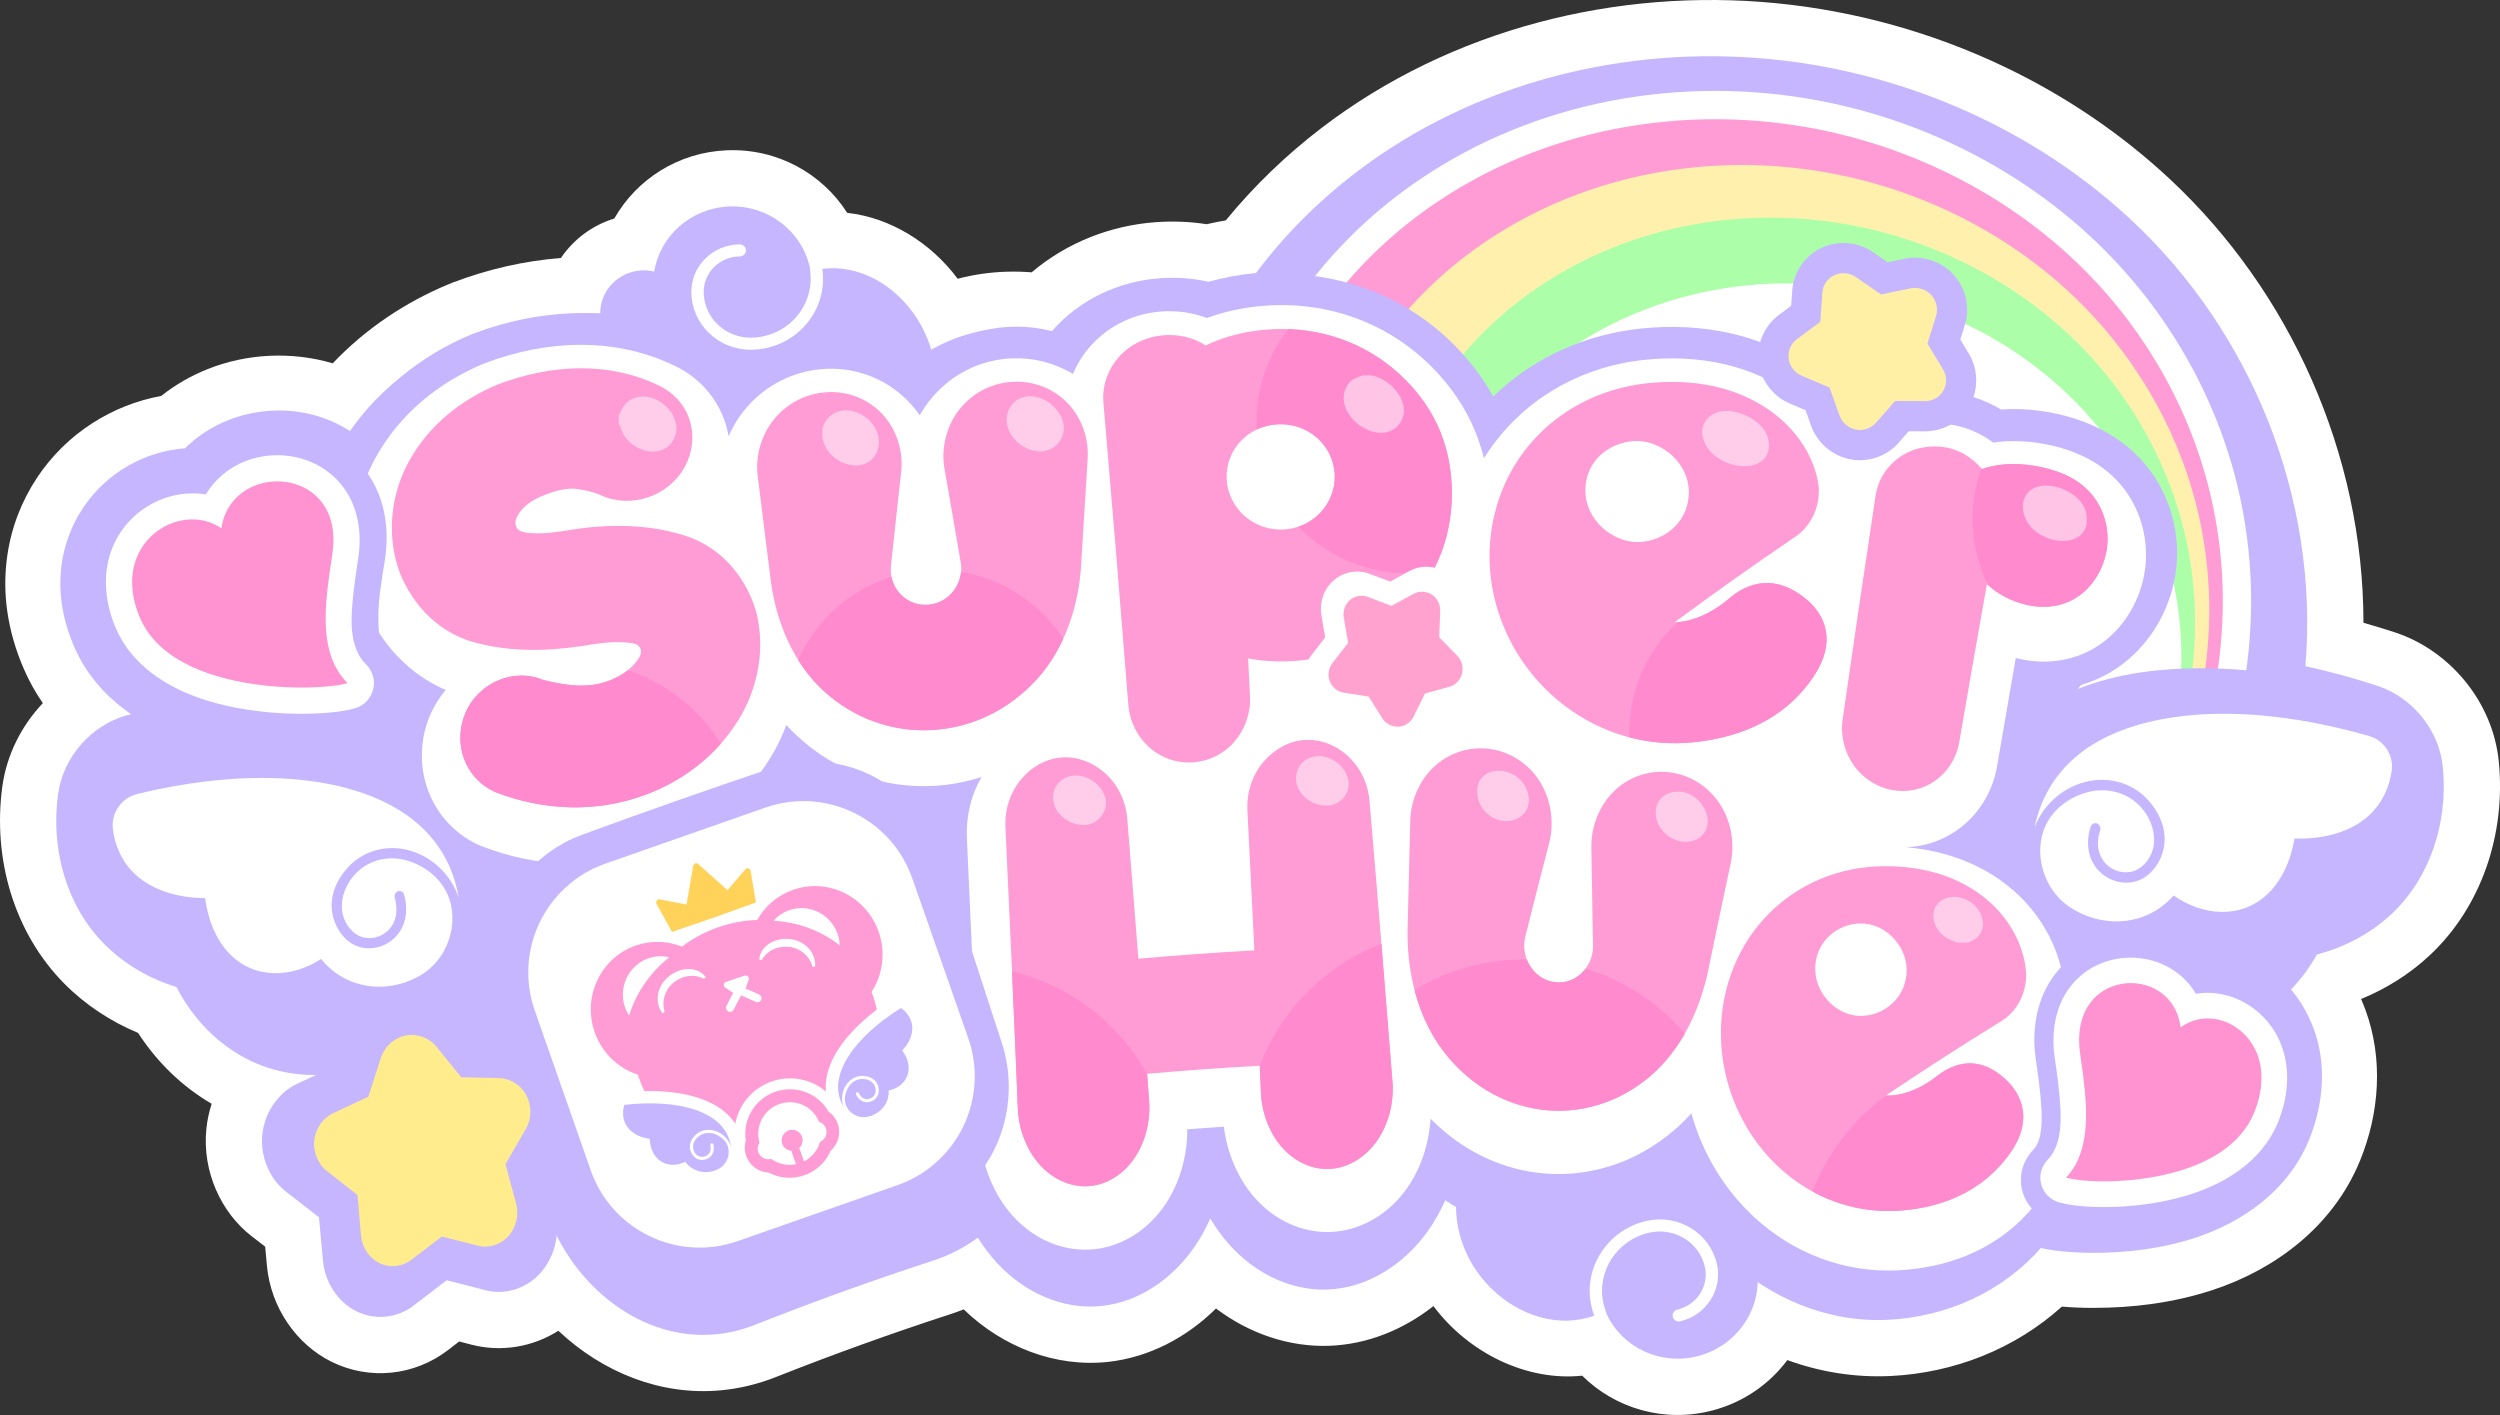 <?xml version="1.0" encoding="UTF-8"?>
<svg id="Layer_1" data-name="Layer 1" xmlns="http://www.w3.org/2000/svg" xmlns:xlink="http://www.w3.org/1999/xlink" viewBox="0 0 1544.02 873.9">
  <rect x="0" y="0" width="1544.02" height="873.9" fill="#333333" stroke="none"/>
  <defs>
    <style>
      .cls-1 {
        fill: #ffcdea;
      }

      .cls-2 {
        fill: #fff;
      }

      .cls-2, .cls-3, .cls-4, .cls-5, .cls-6, .cls-7, .cls-8, .cls-9, .cls-10, .cls-11, .cls-12 {
        fill-rule: evenodd;
      }

      .cls-3 {
        fill: #ffd35a;
      }

      .cls-4 {
        fill: #ffa2d0;
      }

      .cls-5 {
        fill: #ff92d1;
      }

      .cls-6 {
        fill: #fff0a5;
      }

      .cls-7 {
        fill: #ffec8d;
      }

      .cls-8 {
        fill: #acffa8;
      }

      .cls-9 {
        fill: #ff8ace;
      }

      .cls-13 {
        clip-path: url(#clippath-1);
      }

      .cls-14 {
        clip-path: url(#clippath-3);
      }

      .cls-15 {
        clip-path: url(#clippath-4);
      }

      .cls-16 {
        clip-path: url(#clippath-2);
      }

      .cls-17 {
        clip-path: url(#clippath-7);
      }

      .cls-18 {
        clip-path: url(#clippath-6);
      }

      .cls-19 {
        clip-path: url(#clippath-8);
      }

      .cls-20 {
        clip-path: url(#clippath-5);
      }

      .cls-21 {
        fill: #ffc4e6;
      }

      .cls-22 {
        clip-rule: evenodd;
        fill: none;
      }

      .cls-10 {
        fill: #ff9bd5;
      }

      .cls-23, .cls-11 {
        fill: #c5b6ff;
      }

      .cls-24 {
        clip-path: url(#clippath);
      }

      .cls-12 {
        fill: #fff1ad;
      }
    </style>
    <clipPath id="clippath">
      <path class="cls-22" d="M788.26,244.81c8.22-19.54,18.58-37.76,30.62-54.22,10.91-14.91,23.13-28.43,36.3-40.44,11.81-10.76,24.36-20.33,37.44-28.72,34.68-22.27,72.85-36.36,111.78-43.08,65.37-11.28,133.66-2.26,195.2,26.9,31.98,15.15,62.31,35.84,88.67,62.41,37.46,37.76,66.73,88.16,78.6,145.41,3.69,17.81,5.7,36.11,5.94,54.45.29,22.29-2.03,44.61-6.73,66.16-5.61-3.54-542.95-178.36-577.81-188.87h0Z"/>
    </clipPath>
    <clipPath id="clippath-1">
      <path class="cls-22" d="M305.62,489.08c-8.2-3.63-15.35-10.63-18.97-20.3-3.46-9.24-3.06-19.72.86-28.64,4.31-9.8,12.07-16.67,20.73-20.17,8.84-3.57,18.59-3.72,27.43.02,12.9,3.14,26.77,5.49,39.59.74,6.3-2.33,12.58-5.76,17.24-11.47,1.75-2.14,4.18-5.26,3.1-8.55-.95-2.91-4.2-3.35-6.41-3.64-10.03-1.3-20.12.29-30.04,1.95-.06.01-.12.02-.18.03-22.13,3.3-44.89,3.61-66.73-2.52-19.78-5.56-36.72-21.04-45.47-43.16-.04-.1-.08-.2-.11-.3-8.01-22.45-5.37-47.41,5.64-67.64,12.74-23.55,33.61-39.06,55.41-48.1.12-.05.24-.1.36-.14,31.88-11.98,67.42-14.28,98.9.95,8.34,3.89,15.72,11.15,18.98,21.35,3.06,9.57,1.73,20.05-2.86,28.55-5.18,9.59-13.6,15.95-22.67,19.05-9.58,3.28-19.97,3.02-29.33-1.23-4.51-2.05-9.31-3.01-14.07-3.79-6.59-1.08-13.23.84-19.48,3.17-6.01,2.24-12.27,5.34-16.51,11.13-1.69,2.3-3.48,5.51-2.33,8.67,1.01,2.77,3.87,3.55,6.12,3.87,9.56,1.36,19.2-.33,28.67-1.82,0,0,.01,0,.02,0,23.07-3.59,46.88-3.42,69.51,3.71,20.06,6.32,36.85,23,43.9,46.65.04.12.07.25.11.38,5.92,23.2.93,47.59-10.93,66.77-14.11,22.84-35.23,38.05-57.68,46.34-30.04,11.1-62.53,9.88-92.39-1.68-.14-.05-.27-.11-.4-.17h0Z"/>
    </clipPath>
    <clipPath id="clippath-2">
      <path class="cls-22" d="M575.79,450.87c-23.85,1.36-47.96-6.57-67.35-24.41-17.59-16.19-29.09-41.19-32.45-68.24-2.66-21.42-5.33-42.84-8.02-64.26-1.61-12.83,2.59-25.67,9.8-34.67,8.37-10.45,20.13-16.03,31.76-16.98.08,0,.17-.01.25-.02,12.21-.99,25.11,3.08,34.69,12.95,8.23,8.48,13.42,21.58,12.23,35.14-2.22,19.76-4.37,39.54-6.45,59.33-.39,3.67.19,7.45,1.56,10.71,1.25,2.96,3.11,5.45,5.22,7.45,4.49,4.23,10.16,5.97,15.71,5.66,5.53-.31,11.05-2.68,15.2-7.41,3.04-3.46,5.24-8.13,5.69-13.32.14-1.61.08-3.25-.19-4.83-3.34-19.71-6.75-39.41-10.21-59.09-2.19-13.34,2-26.97,9.58-36.36,8.83-10.91,21.38-16.39,33.59-16.76.08,0,.17,0,.25,0,11.66-.35,23.76,3.91,32.84,13.36,7.81,8.13,12.95,20.44,12.3,33.41-1.38,21.61-2.7,43.23-3.98,64.85-1.26,27.2-10.69,53.42-26.95,71.56-17.93,20.01-41.31,30.57-65.07,31.92h0Z"/>
    </clipPath>
    <clipPath id="clippath-3">
      <path class="cls-22" d="M744.6,213.33c13.44-6.38,27.88-9.47,42.31-10.06,27.57-1.13,55.74,7.72,77.78,28.14,9.14,8.47,17.27,18.75,22.96,30.85,5.99,12.73,8.98,27.24,9.05,41.8.08,14.68-2.8,29.34-8.6,42.28-5.23,11.67-12.63,21.81-21,30.39-9.89,10.14-21.28,18.19-33.54,23.47-12.03,5.18-24.79,7.71-37.55,8.22-8.41.34-16.85-.19-25.17-1.8.4,7.82.79,15.63,1.18,23.45.53,10.57-3.25,20.6-9.54,27.88-6.87,7.94-16.14,12.26-25.62,12.92-9.57.66-19.26-2.4-27.01-9.27-7.1-6.3-12.15-15.67-12.98-26.31-4.9-62.21-10.02-124.4-15.38-186.56-.93-10.78,3.02-20.96,9.52-28.23,7.56-8.44,17.75-12.74,27.98-13.46,8.79-.62,17.81,1.27,25.61,6.29h0ZM792.4,327.04c8.36-.34,16.68-3.68,23.02-10.33,5.61-5.87,9.24-14.23,8.95-23.29-.3-9.19-4.56-17.29-10.6-22.74-6.93-6.26-15.68-9.01-24.28-8.66-8.51.35-17,3.74-23.39,10.59-5.57,5.97-9.03,14.44-8.51,23.51.52,9.14,4.91,17.11,10.97,22.48,6.85,6.06,15.4,8.77,23.84,8.43h0Z"/>
    </clipPath>
    <clipPath id="clippath-4">
      <path class="cls-22" d="M1034.24,384.34c.96-.03,1.91-.1,2.86-.2,11.39-1.19,22.08-6.96,31.29-14.86,6.91-5.93,15.29-9.52,23.86-9.2,8.78.33,17.14,4.62,24.18,10.76,5.64,4.92,10.49,11.91,11.48,20.41,1.56,13.34-6.26,25.45-13.61,34.26-17.93,21.5-43.66,30.38-68.36,32.92-28,2.89-56.51-4.79-80.26-23.07-21.82-16.79-38.93-42.45-44.18-73.25-5.11-29.97,2.49-60.27,19.44-82.86,19.41-25.87,47.7-39.45,76.26-42.52,27.26-2.94,56.48,1.3,79.8,19.73.03.02.05.04.08.06,12.58,10.17,23.42,24.97,26.08,43.34.03.21.05.42.07.63.95,13.47-5.29,25.05-14.98,31.4-24.94,16.91-49.61,34.39-73.99,52.44h0ZM1014.56,272.6c-14.71-1.88-33.33,7.65-35.26,27.14-1.89,19.09,13.94,32.95,28.35,34.8,14.59,1.86,32.78-7.6,35.15-26.67,2.4-19.34-13.7-33.4-28.25-35.27h0Z"/>
    </clipPath>
    <clipPath id="clippath-5">
      <path class="cls-22" d="M1227.14,360.71c-5.79,32.53-11.49,65.09-17.09,97.67-1.75,10.18-7.44,18.57-14.82,23.77-8.03,5.67-17.64,7.51-26.88,5.73-9.04-1.74-17.64-6.96-23.6-15.45-5.47-7.78-8.17-17.91-6.74-27.93,6.61-46.16,13.4-92.28,20.37-138.36,1.59-10.48,7.59-18.91,15.19-24.03,8.71-5.88,19.08-7.55,28.96-5.64,8.1,1.57,15.67,6.32,21.54,13.22,12.05-4.15,24.97-3.77,37.27-1.06,12.13,2.67,25.07,8.21,33.08,20.13,6.21,9.23,8.72,21.16,6.35,32.61-2.33,11.23-8.49,20.71-16.74,26.6-9.54,6.81-21.14,8.09-32,5.67-8.94-1.99-17.68-6.17-24.9-12.94h0Z"/>
    </clipPath>
    <clipPath id="clippath-6">
      <path class="cls-22" d="M778.03,658.19c-23.21,1.29-46.4,2.95-69.57,4.99.41,5.59.83,11.19,1.24,16.78.95,12.85-2.54,25.84-9.18,35.45-6.79,9.84-16.64,15.95-26.91,17.06-10.94,1.17-22.18-3.32-30.67-12.3-8.28-8.77-13.78-21.8-14.32-35.51-2.28-57.94-4.98-115.86-7.65-173.78-1.09-23.81,16.06-41.12,33.46-42.95.13-.01.27-.03.4-.04,18.42-1.93,39.39,12.99,41.43,38.17,2.32,28.67,4.59,57.35,6.81,86.04,23.86-2.1,47.74-3.82,71.63-5.14-1.38-28.75-2.8-57.49-4.27-86.23-1.29-25.24,17.65-43.03,36.02-43.75.14,0,.27-.01.4-.02,17.6-.69,36.91,13.91,38.98,37.76,4.98,57.76,9.56,115.56,14.16,173.37,1.08,13.61-2.86,27.36-10.11,37.27-7.45,10.18-18.16,16.19-29.11,16.59-10.38.38-20.86-4.3-28.72-13.07-7.67-8.55-12.67-20.89-13.26-33.84-.25-5.6-.5-11.21-.76-16.81h0Z"/>
    </clipPath>
    <clipPath id="clippath-7">
      <path class="cls-22" d="M951.89,685.31c-23.35-3.03-45.4-15.89-61.14-37.05-15.16-20.38-22.05-47.92-21.39-74.97.54-22.14,1.08-44.27,1.63-66.41.32-13.09,6.07-25.26,14.56-33.21,9.3-8.7,21.49-12.51,33.18-11.28.08,0,.16.02.24.03,12.03,1.26,23.92,7.96,31.53,19.46,6.97,10.55,9.59,24.74,6.54,37.75-5.08,19.56-10.08,39.15-14.98,58.77-.9,3.6-.92,7.49-.07,11.11.75,3.14,2.15,6.03,3.93,8.49,3.63,5,8.84,7.89,14.27,8.59,5.51.72,11.16-.82,15.7-4.71,3.53-3.03,6.25-7.37,7.43-12.42.37-1.6.55-3.26.53-4.92-.3-20.52-.65-41.05-1.03-61.57-.11-13.74,5.76-26.69,14.7-34.98,9.78-9.08,22.72-12.72,34.92-10.83.08.01.16.02.24.04,11.37,1.77,22.44,8.47,29.6,19.44,6.58,10.08,9.25,23.47,6.74,35.96-4.61,21.58-9.15,43.18-13.62,64.81-5.18,26.73-17.67,51.6-36.48,67.47-19.46,16.42-43.42,23.5-67.03,20.44h0Z"/>
    </clipPath>
    <clipPath id="clippath-8">
      <path class="cls-22" d="M1164.65,676.64c.87.02,1.75.01,2.62-.03,10.71-.49,20.81-5.54,29.49-12.36,6.5-5.1,14.37-8.22,22.37-7.41,8.07.81,15.43,5.46,21.33,11.57,5.03,5.21,8.79,12.22,9.11,20.04.52,12.59-7.16,23.61-14.68,31.86-17.08,18.74-41.03,26.48-64.4,27.54-25.83,1.16-51.44-8.14-71.56-26.68-19.62-18.08-32.87-43.98-35.59-72.49-2.73-28.55,5.73-56.8,23.03-77.7,18.68-22.58,45.27-34.58,72.44-35.86,25.14-1.18,51.79,4.77,71.61,23.39.02.02.05.04.07.07,11.27,10.83,19.76,25.76,20.9,42.68.01.2.02.4.02.6-.04,12.45-6.1,23.29-15.8,29.05-23.91,14.72-47.57,29.97-70.95,45.73h0ZM1154.35,570.83c-14.02-2.78-30.15,6.28-32.88,22.75-2.67,16.12,9.08,30.65,22.85,33.38,13.89,2.75,29.66-6.29,32.74-22.37,3.13-16.31-8.78-31-22.71-33.76h0Z"/>
    </clipPath>
  </defs>
  <path class="cls-2" d="M1273.44,806.97c-29.31,26.44-66.95,40.89-105.4,42.84-22.03,1.11-43.75-2.36-64.17-9.82-10.87,14.59-26.62,25.84-45.72,30.98-30.15,8.11-60.66-1.12-80.98-21.34-33.9,3.55-69.92-13.67-91.87-42.99-18.58,14.66-40.99,23.71-64.4,24.53-25.09.88-49.66-7.77-69.9-23.04-18.18,18.03-41.46,30.18-66.43,32.95-32.68,3.62-65.38-9.19-89.38-32.4-2.58,1.03-5.18,1.97-7.82,2.83-36.44,11.86-72.56,24.87-108.28,39-10.78,4.26-22.09,7.02-33.54,8.12-37.41,3.6-73.45-11.11-100.7-36.74-16.02,10.14-35.44,13.32-53.71,8.57-2.52-.65-5.04-1.31-7.56-1.95-2.24,1.72-4.48,3.45-6.72,5.18-20.89,16.12-48.64,18.87-71.94,7.42-21.65-10.64-37.66-33.29-40.07-59.39-.36-3.92-.72-7.84-1.08-11.77-2.74-2.12-5.48-4.25-8.23-6.36-19.25-14.85-30.66-40.32-28.11-66.2.53-5.41,1.65-10.66,3.29-15.68-18.11-10.56-33.74-25.69-45.44-43.77-16.82-7.02-32.49-17.24-45.61-30.5-30.93-31.26-44.27-76.95-38.27-121.46,2.68-19.88,11.91-37.83,25.05-51.73-4.47-6.46-8.39-13.44-11.66-20.95-5.04-11.57-8.7-23.9-10.42-36.61-2.67-19.78-.46-40.07,6.59-58.52,3.11-8.16,7.12-15.89,11.84-23.04,18.13-27.45,46.59-45.13,76.77-50.61,8.76-6.96,18.46-12.5,28.62-16.55,24.3-9.69,51.97-11.05,77.31-3.59,20.11-21.25,44.77-37.67,71.17-48.7,1.12-.47,2.25-.92,3.39-1.35,21.31-8.06,43.76-13.24,66.37-15.01,7.73-11.41,19.27-20.17,32.95-24.36,13.72-24.1,39.39-40.94,69.61-42.15,31.14-1.24,58.85,14.47,74.24,38.64,26.46,2.93,51.42,18.19,68.22,40.7,9.93-2.58,20.11-4.04,30.3-4.35.06,0,.25,0,.25,0,5.05-.15,10.11-.02,15.15.39,21.77-18.48,48.95-29.01,76.81-30.99,10.43-.74,20.95-.35,31.29,1.27,3.91-.91,7.85-1.71,11.81-2.38,17.47-21.32,37.34-40.4,58.91-56.91C896.37,17.63,999.11-7.62,1097.02,1.98c48.71,4.78,96.72,18.1,141.33,39.47,36.98,17.71,71.68,40.99,102.16,69.52,73.79,69.07,119.12,169.21,119.18,273.66,6.51,1.84,12.98,3.82,19.42,5.92,33.38,10.93,60.54,42.42,64.19,80,4.35,44.73-10.82,89.8-42.95,119.7-12.39,11.53-26.79,20.47-42.14,26.74.96,2.18,1.85,4.4,2.68,6.65,11.2,30.39,8.7,63.93-3.38,93.33-16.89,41.11-53.1,67.3-91.01,79.76-23.92,7.86-49.17,11.09-74.08,11.03-6.33-.01-12.67-.25-18.98-.79h0Z"/>
  <path class="cls-11" d="M245.6,390.23c10.72,10.64,15.37,27.17,11.25,42.52-4.26,15.89-16.8,27.62-31.16,31.6-5.1,1.41-10.35,2.19-15.58,2.78-7.3.83-14.64,1.21-21.97,1.3-22.47.26-45.27-2.08-67.02-8.52-30.28-8.97-61.03-27.72-75.17-60.17-3.8-8.72-6.6-18.01-7.89-27.59-1.91-14.14-.38-28.65,4.66-41.84,2.22-5.82,5.08-11.33,8.44-16.43,14.59-22.08,38.59-35.27,63.11-36.98,7.66-7.67,16.79-13.46,26.5-17.34,27.98-11.15,62.37-7.09,85.45,14.66,4.37,4.11,8.31,8.78,11.65,13.94,11.33,17.48,14.28,39.02,11,59.82-1.84,11.67-4.15,23.47-3.81,35.38.04,1.37.05,2.81.13,4.25.05.8.3,2.19.39,2.62h0Z"/>
  <path class="cls-11" d="M1239.06,697.35c.07-.32.26-1.19.31-1.69.17-1.76.15-3.57.2-5.25.33-11.72-1.8-23.35-3.51-34.86-3.03-20.49-.26-41.76,10.51-59.2,3.03-4.9,6.59-9.4,10.56-13.4,28.48-28.77,77.26-28.02,105.3,1.04,23.24,1.57,45.59,14.66,58.93,35.91,3.04,4.84,5.6,10.04,7.62,15.49,8.24,22.36,5.96,47.02-2.93,68.65-12.92,31.45-41.18,50.85-70.18,60.39-20.46,6.73-42.08,9.38-63.39,9.33-6.59-.01-13.19-.3-19.76-1.01-4.93-.53-9.88-1.24-14.69-2.6-13.94-3.92-25.58-15.75-29.46-31.1-3.76-14.86.42-31.03,10.47-41.7h0Z"/>
  <path class="cls-11" d="M219.83,427.61c-8.14-10.09-14.67-21.58-19.72-33.73-.26-.62-.51-1.24-.74-1.87-13.52-35.82-10.57-76.26,7.11-109.88,18.18-34.75,49.17-59.99,83.6-74.38.76-.32,1.52-.62,2.29-.91,46.17-17.46,98.57-19.35,143.63,2.84,8.33,4.01,16.2,9.21,23.01,15.73,14.49-9.57,31.23-15.22,48.22-16.57.08,0,.33-.03.25-.02,20.06-1.59,40.69,2.83,58.28,13.33,16.65-12.31,36.83-19.03,57.04-19.63.08,0,.33-.01.25,0,8.76-.26,17.55.61,26.1,2.63.22-.26.44-.51.66-.77,17.22-19.72,41.58-30.75,66.62-32.53,10.02-.71,20.14-.05,29.96,2.19,9.6-2.68,19.42-4.46,29.3-5.4,17.65-23.53,38.47-44.31,61.42-61.88,73.37-56.17,167.19-78.97,256.53-70.21,44.71,4.38,88.77,16.61,129.71,36.22,33.81,16.2,65.56,37.47,93.42,63.55,73.26,68.57,115.66,170.88,107.08,275.14,14.99,3.25,29.83,7.31,44.45,12.1,21.01,6.88,38.12,26.69,40.42,50.34,3.3,33.9-7.69,68.24-32.04,90.9-13.01,12.11-29,20.33-45.72,24.72-10.93,19.5-27.69,35.16-47.52,43.63-19.18,8.19-40.74,9.33-60.7,3.82-11.49,5.5-23.97,8.61-36.55,9.22-1.86,4.62-4.12,9.05-6.76,13.21,6.42,11.93,9.78,25.57,10.05,39.3.53,27.05-11.78,52.31-28.75,71.75-24.35,27.89-59.01,42.86-94.43,44.65-37.58,1.9-73.93-13.28-101.54-40.19-12.09-11.78-22.65-25.4-30.93-40.48-25.86,20.56-58.17,30.16-90.25,25.87-18-2.41-35.58-8.72-50.97-18.99-3.04,6.9-6.76,13.46-11.12,19.51-14.73,20.44-37.31,34.77-61.79,35.62-23.13.81-45.39-10.57-61.02-28.38-4.19-4.77-7.94-9.99-11.21-15.51-2.63,5.96-5.77,11.67-9.39,17.01-13.48,19.84-34.2,34.42-57.32,36.98-24.15,2.68-48.09-8.22-64.91-26.43-4.45-4.81-8.43-10.11-11.92-15.74-8.36,6.14-17.6,10.94-27.31,14.1-37.12,12.09-73.91,25.34-110.3,39.73-7.74,3.06-15.86,5.06-24.09,5.85-46.06,4.43-88.43-29.84-104.29-74.68-10.44-29.51-21.1-58.92-31.98-88.24-28.27,14.56-62.69,15.3-90.94.33-20.04,4.73-41.43,2.67-60.19-6.27-19.49-9.29-35.63-25.66-45.83-45.58-16.51-5.08-32.12-13.97-44.62-26.6-23.48-23.73-33.1-58.59-28.53-92.37,3.17-23.49,20.85-42.72,42.09-48.77,46.04-13.12,94.34-19.55,141.9-14.25h0Z"/>
  <path class="cls-23" d="M902.51,722.98c-17.49,57.68,38.52,105.57,82.05,89.57-.66-1.87-1.24-3.79-1.68-5.73-5.27-22.99,9.14-46.13,32.27-52.35.53-.14,1.06-.28,1.6-.4,19.66-4.55,39.23,7.38,43.64,26.6,3.61,15.77-6.57,31.63-22.72,35.38-2.06.48-4.09-.77-4.56-2.77-.46-2.01.83-4.01,2.89-4.5,12.05-2.78,19.63-14.62,16.94-26.38-3.48-15.21-18.97-24.65-34.53-21.05-19.96,4.6-32.56,24.25-28.09,43.75.46,1.99,1.05,3.97,1.77,5.87.06.19.1.37.15.56,9.63,20.79,33.49,32.18,56.89,25.89,22.89-6.16,37.7-27.18,36.4-49.46,2.45.02,4.94-.26,7.43-.93,14.39-3.87,23-18.41,19.23-32.48-1.09-4.05-3.1-7.6-5.74-10.53,5.24-5.26,7.65-12.97,5.62-20.52-3.05-11.37-14.97-18.05-26.61-14.92-1.6.43-3.1,1.05-4.51,1.78-1.41.72-2.77,1.59-4.02,2.58-7.84,6.19-9.16,17.42-2.94,25.03,3.37,4.12,8.95,5.9,14.21,4.52,2.04-.54,4.12.64,4.64,2.63.52,2-.68,4.01-2.75,4.58-8.17,2.15-16.83-.6-22.07-7.01-5.16-6.32-6.64-14.38-4.78-21.75-9.13-20.17-32.04-31.34-54.63-25.59-10.81,3.54-20.42,9.14-28.49,16.22v-.02c-2.16,1.83-4.48,3.48-6.91,5-6.67,4.86-14.33,8.63-22.8,10.9-16.72,4.51-33.61,2.48-47.88-4.48h0Z"/>
  <path class="cls-23" d="M568.39,271.6c29.67-52.4-14.51-111.51-60.47-105.52.24,1.97.38,3.97.39,5.96.12,23.6-19,42.98-42.93,43.93-.55.02-1.09.04-1.65.04-20.17.09-36.66-15.88-36.76-35.6-.08-16.19,13.33-29.4,29.89-29.49,2.11-.01,3.83,1.65,3.84,3.71,0,2.06-1.68,3.73-3.8,3.75-12.36.05-22.35,9.92-22.29,21.99.07,15.6,13.12,28.24,29.08,28.17,20.48-.08,37.07-16.45,36.97-36.47-.01-2.05-.16-4.11-.44-6.12-.02-.2-.02-.39-.02-.58-4.85-22.41-25.64-38.8-49.84-37.84-23.67.95-42.72,18.18-46.32,40.2-2.39-.56-4.88-.84-7.45-.74-14.89.59-26.46,12.88-25.86,27.43.18,4.19,1.37,8.1,3.3,11.54-6.26,3.97-10.3,10.96-9.97,18.78.49,11.77,10.65,20.92,22.7,20.44,1.66-.07,3.25-.34,4.79-.74,1.54-.39,3.04-.94,4.48-1.63,9-4.3,12.75-14.97,8.34-23.77-2.39-4.77-7.44-7.73-12.87-7.55-2.11.08-3.88-1.54-3.95-3.59-.07-2.07,1.53-3.77,3.68-3.86,8.44-.29,16.28,4.31,19.99,11.72,3.65,7.3,3.34,15.5-.09,22.27,4.5,21.69,24.41,37.66,47.7,37.05,11.32-1.06,21.92-4.4,31.34-9.52v.02c2.51-1.31,5.13-2.41,7.83-3.36,7.57-3.27,15.86-5.25,24.63-5.59,17.29-.7,33.33,5.02,45.73,14.96h0Z"/>
  <path class="cls-11" d="M758.7,233.67c8.95-21.85,20.37-42.2,33.63-60.61,11.73-16.29,24.94-31.04,39.17-44.16,12.99-11.98,26.82-22.68,41.24-32.03,38.45-24.92,80.85-40.7,124.09-48.24,72.7-12.68,148.7-2.67,217.13,29.88,35.43,16.86,69.03,39.88,98.16,69.47,41.18,41.84,73.2,97.72,85.69,161.07,3.88,19.65,5.87,39.83,5.92,60.01.05,24.54-2.79,49.06-8.23,72.69-3.09,13.4-6.16,26.81-9.22,40.22-22.71-14.88-45.63-29.31-68.74-43.29.51-6.48,1.02-12.95,1.52-19.42,1.1-14.17.75-28.51-1.04-42.59-5.77-45.28-26.59-86.25-54.92-116.57-18.62-19.93-40.34-35.52-63.38-46.89-45.73-22.58-97.21-28.78-145.79-18.3-28.87,6.23-56.95,18.55-81.69,37.5-9.76,7.47-18.97,15.98-27.4,25.5-9.38,10.59-17.78,22.45-24.84,35.37-4.24,7.75-8.44,15.53-12.62,23.32-53.18-19.55-106.9-37.01-161.02-52.38,4.08-10.21,8.19-20.39,12.35-30.54h0Z"/>
  <path class="cls-2" d="M1358.12,449.36h0c-2.23-.8-7.7-2.74-14.28-4.97-91.36-30.96-529.3-173.37-560.64-182.82l-7.79-2.35c-2.77-.84-5.05-2.8-6.28-5.42-1.23-2.61-1.29-5.63-.17-8.29l3.15-7.5c8.76-20.82,19.8-40.23,32.62-57.76,11.61-15.87,24.62-30.26,38.63-43.04,12.54-11.43,25.89-21.6,39.78-30.52,36.69-23.56,77.08-38.49,118.26-45.6,68.87-11.88,140.83-2.39,205.67,28.33,33.76,16,65.77,37.85,93.6,65.9,39.72,40.03,70.72,93.48,83.32,154.19,3.92,18.9,6.05,38.32,6.3,57.77.31,23.63-2.15,47.28-7.13,70.12l-2.22,10.2c-.71,3.25-2.95,5.94-6.02,7.23-3.06,1.28-6.56.99-9.37-.78l-7.44-4.69h0Z"/>
  <path class="cls-10" d="M788.26,244.81c8.22-19.54,18.58-37.76,30.62-54.22,10.91-14.91,23.13-28.43,36.3-40.44,11.81-10.76,24.36-20.33,37.44-28.72,34.68-22.27,72.85-36.36,111.78-43.08,65.37-11.28,133.66-2.26,195.2,26.9,31.98,15.15,62.31,35.84,88.67,62.41,37.46,37.76,66.73,88.16,78.6,145.41,3.69,17.81,5.7,36.11,5.94,54.45.29,22.29-2.03,44.61-6.73,66.16-5.61-3.54-542.95-178.36-577.81-188.87h0Z"/>
  <g class="cls-24">
    <path class="cls-12" d="M827.26,258c7.68-17.93,17.31-34.63,28.47-49.7,10.1-13.65,21.4-26.01,33.56-36.98,10.89-9.83,22.47-18.56,34.51-26.21,32.24-20.48,67.71-33.33,103.84-39.27,59.62-9.8,121.76-1.24,177.77,25.51,29.32,14,57.12,33.08,81.27,57.52,34.4,34.81,61.27,81.2,72.23,133.86,3.41,16.4,5.28,33.25,5.52,50.14.3,20.53-1.81,41.09-6.11,60.95-5.17-3.25-10.36-6.48-15.55-9.68,1.31-14.89,1.09-29.97-.66-44.81-1.46-12.35-3.97-24.52-7.44-36.28-18.9-63.94-65.09-111.32-116.37-136.88-48.58-24.22-103.4-30.91-155.07-19.69-30.68,6.67-60.51,19.86-86.7,40.21-9.91,7.7-19.27,16.42-27.84,26.15-9.85,11.18-18.67,23.7-26.05,37.34-31.61-11.49-63.42-22.22-95.38-32.18h0Z"/>
    <path class="cls-8" d="M868.66,274.82c7.08-16.22,15.92-31.33,26.12-44.94,9.23-12.32,19.54-23.48,30.62-33.37,9.92-8.85,20.44-16.71,31.39-23.59,29.26-18.4,61.41-29.89,94.14-35.13,53.96-8.64,110.14-.68,160.75,23.69,26.52,12.78,51.65,30.13,73.49,52.32,31.17,31.67,55.5,73.81,65.47,121.59,3.11,14.9,4.82,30.21,5.06,45.56.29,18.66-1.6,37.34-5.48,55.4-4.7-2.95-452.64-152.21-481.56-161.53h0Z"/>
  </g>
  <path class="cls-2" d="M895.25,304.06c6.1-13.71,13.56-26.55,22.1-38.23,8.47-11.59,17.97-22.09,28.2-31.42,9.17-8.36,18.93-15.79,29.08-22.31,26.92-17.28,56.55-28.22,86.76-33.44,50.7-8.75,103.67-1.76,151.4,20.86,24.81,11.76,48.34,27.81,68.79,48.42,29.08,29.32,51.81,68.45,61.03,112.91,2.87,13.83,4.43,28.04,4.61,42.28.21,15.83-1.28,31.66-4.33,47.05-.34,1.71-1.41,3.19-2.93,4.05-1.52.86-3.34,1.02-4.98.43-2.19-.79-5.1-1.8-8.68-3.02-67.66-22.93-382.36-125.29-427.39-139.43-1.63-.51-2.96-1.7-3.67-3.25-.7-1.56-.71-3.34-.01-4.9h0Z"/>
  <path class="cls-11" d="M597.75,518.12s0,0,0,0h0c-1.17-21.71,7.09-43.44,22.7-57.48-14.42,7.06-30.18,10.78-46.04,11.67-30.62,1.72-61.16-8.59-84.97-29.47-2.85,6.97-6.35,13.64-10.31,19.96-17.16,27.43-43.17,47.41-72.3,58.16-35.87,13.24-75.4,12.01-111.15-1.74-.52-.2-1.03-.41-1.54-.63-15.1-6.63-27.33-19.32-33.56-35.44-6.3-16.3-5.81-34.56,1.05-50.47,1.7-3.94,3.73-7.73,6.08-11.27-21.98-10.3-38.71-29.96-48.19-53.23-.16-.38-.3-.77-.45-1.15-11-29.83-8.11-62.81,6.66-90.37,15.53-29.14,41.79-50.15,70.82-62.21.46-.19.93-.38,1.4-.55,39.44-14.85,84.39-17.03,123.23,1.85,13.44,6.36,24.96,17.36,30.95,31.82.7-.95,1.41-1.87,2.15-2.78,13.13-16.13,32.63-25.85,52.58-27.45.08,0,.33-.03.25-.02,20.6-1.65,42.21,5.47,57.35,20.85.36.37.73.74,1.08,1.12.33-.42.66-.83.99-1.24,13.8-16.83,34.62-26.43,55.54-27.06.08,0,.33-.01.25,0,12.4-.37,24.96,2.34,36.17,8.12,2.72-5.59,6.26-10.69,10.31-15.26,12.68-14.31,30.49-22.34,48.86-23.63,9.63-.68,19.42.34,28.67,3.41,12.93-4.36,26.45-6.68,40.01-7.23,36.12-1.48,72.64,10.7,100.09,36.36,14.86,13.89,27.03,44.02,33.74,63.91,22.54-24.53,53.59-51.05,85.48-54.61,35.38-3.95,73.07,2.95,102.17,26.11.12.09.23.18.34.28,13.18,10.73,24.49,24.59,30.85,41.02,5.29-10.13,13.57-18.18,23.01-23.82,15.68-9.37,34.43-11.54,51.91-7.11,8.51,2.16,16.65,6.03,23.77,11.47,11.71-.62,23.49,1.02,34.83,4.22,19.81,5.58,38.36,17.87,48.59,37.28,8.67,16.46,13.84,35.16,8.67,53.61-4.84,17.29-15.66,32.08-30.26,41.2l-85.16,100.2c11.04,5.25,21.26,12.49,30.08,21.31.1.1.2.2.29.3,16.41,16.79,27.23,39.4,28.51,63.69.05.88.06,1.77.05,2.65-.25,18.24-6.84,36.08-20.17,47.84.35.37.69.74,1.03,1.11,9.8,10.82,15.93,25.1,16.36,40.15.59,20.54-9.38,39.46-22.1,54.08-20.72,23.82-50.4,35.92-80.6,37.4-32.38,1.59-63.84-11.32-87.79-34.6-17.1-16.63-30.41-37.68-37.75-61.08-4.5,5.66-9.48,10.89-14.89,15.56-22.54,19.48-51.46,29.15-80.53,25.27-24.96-3.33-48.24-16.11-65.44-35.74-1.12,16.14-6.48,31.99-15.71,44.83-11.07,15.42-28.1,26.22-46.61,26.86-17.4.6-34.25-7.93-46.07-21.4-9.94-11.32-16.49-25.81-19.25-40.95-3.89.26-7.77.54-11.66.82-1.67.12-3.33.25-4.99.37-.16.01-1.79.66-1.66.13-.99,15.52-5.88,30.79-14.41,43.39-10.13,14.96-25.74,25.93-43.21,27.86-18.18,2.01-36.3-6.16-49.03-19.95-13.42-14.54-21.1-34.58-22.06-54.79-2.76-57.84-5.91-115.67-9.05-173.5h0Z"/>
  <path class="cls-11" d="M334.2,558.88c-.97,24.7-14.14,48.01-33.94,60.69-25.65,16.44-59.92,17.71-85.67.34-17.58,6.07-37.25,5.63-54.3-2.47-17.96-8.54-31.81-24.97-39.14-44.26-16.42-3.36-32.45-10.9-44.66-23.32-18.34-18.65-25.09-46.08-21.32-72.23,1.9-13.2,11.86-23.94,23.8-27.35,38.72-11.05,79.02-17.16,119.24-15,23.89,1.28,47.99,5.47,70.26,15.21,16.88,7.38,32.79,18.02,45.12,32.51,12.44,14.61,20.62,32.91,24.04,52.21.21,1.2.36,2.4.5,3.61.81,6.94-.63,14.06-3.94,20.06h0Z"/>
  <path class="cls-11" d="M1214.43,530.48c-3.14-6.13-4.36-13.31-3.31-20.18.18-1.2.38-2.4.63-3.58,4.11-19.22,13.05-37.13,26.06-51.13,12.98-13.97,29.41-23.92,46.7-30.58,22.78-8.78,47.23-11.98,71.41-12.27,40.45-.49,80.81,7.23,119.48,19.88,11.81,3.86,21.47,14.97,22.88,28.22,2.81,26.42-5.15,53.41-24.08,71.11-12.71,11.89-29.05,18.76-45.7,21.45-8.06,19.01-22.52,34.8-40.81,42.59-17.35,7.38-37.14,7.07-54.7.28-26.36,16.24-60.78,13.76-86.27-3.8-19.51-13.43-32.13-37.26-32.3-61.98h0Z"/>
  <path class="cls-11" d="M453.79,231.18c15.06-13.75,33.7-21.22,52.14-22.72.08,0,.17-.01.25-.02,20.82-1.69,42.64,4.09,60.42,18.19,16.5-16.1,37.73-24.2,58.42-24.83.09,0,.17,0,.25,0,9.87-.3,19.89,1.09,29.54,4.23,1.39-1.85,2.84-3.62,4.37-5.32,15.37-17.16,35.99-26.1,56.79-27.56,9.8-.69,19.72.24,29.29,2.92,13.03-4.04,26.47-6.22,39.91-6.77,38.51-1.58,77.8,10.97,108.57,39.5,10.97,10.17,20.84,22.22,28.52,36.07,25.46-24.76,57.8-38.35,90.49-41.88,37.99-4.09,78.39,3.01,110.88,28.7.15.12.3.24.45.35,8.66,7,16.7,15.44,23.4,25.11.8-.59,1.62-1.16,2.44-1.71,18.35-12.37,40.12-16.18,60.94-12.16,8.68,1.68,17.14,4.93,24.99,9.64,11.66-.84,23.47.23,34.93,2.76,22.06,4.86,44.74,16.32,59.32,37.99,12.39,18.42,17.47,42.23,12.73,65.1-4.63,22.36-17.31,40.97-33.74,52.7-14.62,10.44-31.5,15.07-48.4,14.74-2.81,16.06-5.6,32.13-8.36,48.21-2.85,16.59-10.62,30.92-21.09,41.8,10.22,5.18,19.87,11.81,28.63,20.04.14.13.28.26.41.39,18.58,17.85,32.05,42.72,33.92,70.62.08,1.19.12,2.39.11,3.59-.05,17.53-5.66,33.51-15.16,46.23,7.69,11,12.71,24.27,13.3,38.52,1,24.23-11.32,46.51-25.78,62.38-25.06,27.51-59.77,39.9-94.06,41.45-36.95,1.66-73.66-11.43-102.44-37.94-13.64-12.57-25.08-27.86-33.55-44.97-27.11,19.17-58.95,26.87-90.28,22.78-17.8-2.33-35.15-8.47-50.95-18.23-2.84,7.13-6.42,13.77-10.58,19.65-15.78,22.31-39.18,34.28-62.44,35.1-22.41.79-45.5-8.67-62.5-28.26-5-5.76-9.41-12.44-13.04-19.76-2.74,8.01-6.39,15.48-10.79,22.07-14.4,21.59-35.97,33.96-57.79,36.33-23.65,2.58-48.47-6.32-66.85-26.45-14.45-15.84-24.53-39.14-25.51-63.85-2.37-59.86-5.15-119.7-7.91-179.53h0c-.22-4.87-.07-9.58.42-14.13-.11,0-.22.01-.34.02-30.07,1.71-60.45-6.55-86.44-25.55-19.42,30.93-48.06,51.75-78.66,63.05-39.87,14.73-83,13.43-122.63-1.91-.76-.29-1.51-.61-2.26-.94-17.97-7.95-33.75-23.19-41.68-44.37-7.35-19.61-6.56-41.86,1.75-60.79.08-.19.16-.37.25-.56-17.83-12.41-32.59-30.56-41.62-53.4-.22-.55-.42-1.1-.62-1.66-12.12-33.97-8.32-71.75,8.32-102.36,17.7-32.7,46.33-54.65,76.6-67.2.56-.23,1.13-.46,1.7-.67,42.64-16.03,90.17-17.93,132.29,2.35,10.81,5.09,20.83,12.81,28.68,22.9h0ZM1113.39,510.21c-1.16-1.43-2.27-2.91-3.35-4.44-.83-1.18-1.62-2.38-2.39-3.6,1.03,3.02,1.9,6.1,2.63,9.24,1.03-.41,2.07-.81,3.11-1.2h0Z"/>
  <path class="cls-11" d="M196.99,751.79c-6.73-5.26-13.47-10.49-20.23-15.7-10.23-7.89-16.11-21.51-14.75-35.27,1.38-13.97,9.96-26.01,21.58-31.5,7.77-3.68,15.55-7.33,23.34-10.96,2.71-8.53,5.43-17.06,8.18-25.58,4.32-13.41,15.32-23.11,27.88-25.77,12.62-2.67,26.18,1.88,34.84,12.51,5.52,6.77,11.01,13.56,16.5,20.37,8.49.19,16.97.4,25.46.64,12.7.36,24.83,8.01,30.96,20.41,5.99,12.14,5.29,27.18-1.53,38.72-4.49,7.59-8.95,15.19-13.4,22.81,2.29,8.6,4.58,17.21,6.86,25.82,3.5,13.23.04,27.78-8.65,37.62-8.76,9.92-21.94,14.11-34.15,10.94-8-2.08-16.01-4.13-24.03-6.16-6.75,5.14-13.49,10.31-20.22,15.5-10.28,7.93-23.92,9.38-35.38,3.74-11.38-5.59-19.52-17.68-20.79-31.4-.82-8.92-1.64-17.83-2.46-26.75h0Z"/>
  <path class="cls-2" d="M1176.81,523.22c25.21,2.07,50.2,10.99,69.9,29.64.09.08.17.16.26.25,15.29,14.8,26.52,35.36,28.06,58.49.05.75.07,1.51.07,2.26-.06,19.06-2.42,72.38-1.85,86.24.78,19.14-9.46,36.49-20.8,49.03-21.48,23.75-51.35,34.13-80.73,35.47-31.95,1.45-63.67-10.02-88.56-33.11-18.03-16.73-31.64-38.95-38.57-63.89-3.27,3.66-6.74,7.08-10.39,10.23-24.77,21.33-55.34,30.33-85.38,26.38-23.95-3.15-46.91-14.52-65.3-33.32-.94,15.89-6.23,31.13-14.4,42.78-12.03,17.13-29.72,26.58-47.45,27.22-17,.61-34.42-6.83-47.32-21.81-9.61-11.16-16.47-26.63-18.49-43.27-7.53.51-15.05,1.06-22.57,1.65.04,16.82-4.91,33.32-13.24,45.91-10.97,16.57-27.27,26.29-43.9,28.12-17.93,1.97-36.66-5.07-50.59-20.45-11.68-12.9-19.71-31.92-20.5-52.05-2.37-60.35-5.14-120.67-7.9-180.99h0c-.66-14.59,2.9-27.53,9.05-38.16-9.54,3.13-19.36,4.96-29.23,5.53-29.96,1.72-60.26-8.23-84.61-30.8-2.33-2.15-4.57-4.43-6.72-6.82-2.62,7.06-5.91,13.82-9.78,20.13-17.04,27.78-42.45,46.38-69.55,56.47-35.46,13.2-73.81,11.94-109.05-1.8-.48-.19-.96-.39-1.43-.6-13.58-6.05-25.47-17.67-31.47-33.79-5.6-15.05-4.99-32.14,1.35-46.67,2.51-5.75,5.75-10.88,9.52-15.35-21.93-9.4-40.51-28.16-50.61-53.89-.14-.35-.27-.7-.39-1.05-10.27-29-6.99-61.26,7.13-87.41,15.47-28.8,40.62-48,67.09-59.07.36-.15.73-.3,1.1-.44,37.81-14.32,79.95-16.42,117.28,1.71,13.77,6.51,25.89,18.69,31.28,35.67.81,2.56,1.44,5.15,1.89,7.76,2.47-5.69,5.61-10.95,9.27-15.54,12.69-15.97,30.56-24.46,48.2-25.91.08,0,.17-.01.25-.02,18.83-1.55,38.7,4.82,53.46,20.15,2.47,2.57,4.77,5.41,6.85,8.47,1.89-3.43,4.04-6.66,6.41-9.6,13.44-16.74,32.57-25.1,51.15-25.67.08,0,.17,0,.25,0,12.54-.39,25.42,2.75,36.81,9.68,2.68-6.39,6.38-12.23,10.82-17.21,11.86-13.34,27.79-20.25,43.84-21.39,9.43-.67,19.02.59,28.05,4.01,13.15-4.8,26.87-7.29,40.59-7.86,33.59-1.39,67.89,9.57,94.73,34.63,11.27,10.52,21.24,23.34,28.26,38.37,3.18,6.8,5.69,14.01,7.53,21.46,1.81-2.9,3.74-5.72,5.77-8.45,23.58-31.66,57.87-48.43,92.57-52.2,33.17-3.61,68.55,2.24,96.92,24.84.09.07.19.15.28.23,9.32,7.59,17.82,17.16,24.15,28.39,1.63,2.88,4.5,4.85,7.78,5.33,3.28.48,6.59-.59,8.98-2.88,2.42-2.33,5.02-4.43,7.73-6.28,14.02-9.53,30.66-12.4,46.56-9.3,8.42,1.64,16.55,5.29,23.8,10.68,11.82-1.74,23.94-.91,35.64,1.69,17.59,3.9,35.9,12.76,47.52,30.17,9.61,14.39,13.53,32.99,9.86,50.87-3.59,17.49-13.35,32.1-26.1,41.27-15.16,10.91-33.51,13.44-50.77,9.56-.74-.17-1.48-.34-2.21-.53-3.9,22.28-7.75,44.56-11.55,66.86-2.88,16.85-12.32,30.67-24.45,39.29-9.75,6.93-20.88,10.48-32.15,10.75h0Z"/>
  <path class="cls-10" d="M305.62,489.08c-8.2-3.63-15.35-10.63-18.97-20.3-3.46-9.24-3.06-19.72.86-28.64,4.31-9.8,12.07-16.67,20.73-20.17,8.84-3.57,18.59-3.72,27.43.02,12.9,3.14,26.77,5.49,39.59.74,6.3-2.33,12.58-5.76,17.24-11.47,1.75-2.14,4.18-5.26,3.1-8.55-.95-2.91-4.2-3.35-6.41-3.64-10.03-1.3-20.12.29-30.04,1.95-.06.01-.12.02-.18.03-22.13,3.3-44.89,3.61-66.73-2.52-19.78-5.56-36.72-21.04-45.47-43.16-.04-.1-.08-.2-.11-.3-8.01-22.45-5.37-47.41,5.64-67.64,12.74-23.55,33.61-39.06,55.41-48.1.12-.05.24-.1.36-.14,31.88-11.98,67.42-14.28,98.9.95,8.34,3.89,15.72,11.15,18.98,21.35,3.06,9.57,1.73,20.05-2.86,28.55-5.18,9.59-13.6,15.95-22.67,19.05-9.58,3.28-19.97,3.02-29.33-1.23-4.51-2.05-9.31-3.01-14.07-3.79-6.59-1.08-13.23.84-19.48,3.17-6.01,2.24-12.27,5.34-16.51,11.13-1.69,2.3-3.48,5.51-2.33,8.67,1.01,2.77,3.87,3.55,6.12,3.87,9.56,1.36,19.2-.33,28.67-1.82,0,0,.01,0,.02,0,23.07-3.59,46.88-3.42,69.51,3.71,20.06,6.32,36.85,23,43.9,46.65.04.12.07.25.11.38,5.92,23.2.93,47.59-10.93,66.77-14.11,22.84-35.23,38.05-57.68,46.34-30.04,11.1-62.53,9.88-92.39-1.68-.14-.05-.27-.11-.4-.17h0Z"/>
  <g class="cls-13">
    <path class="cls-9" d="M352.17,407.93c60.8,0,110.16,49.36,110.16,110.16s-49.36,110.16-110.16,110.16-110.16-49.36-110.16-110.16,49.36-110.16,110.16-110.16h0Z"/>
  </g>
  <path class="cls-10" d="M575.79,450.87c-23.85,1.36-47.96-6.57-67.35-24.41-17.59-16.19-29.09-41.19-32.45-68.24-2.66-21.42-5.33-42.84-8.02-64.26-1.61-12.83,2.59-25.67,9.8-34.67,8.37-10.45,20.13-16.03,31.76-16.98.08,0,.17-.01.25-.02,12.21-.99,25.11,3.08,34.69,12.95,8.23,8.48,13.42,21.58,12.23,35.14-2.22,19.76-4.37,39.54-6.45,59.33-.39,3.67.19,7.45,1.56,10.71,1.25,2.96,3.11,5.45,5.22,7.45,4.49,4.23,10.16,5.97,15.71,5.66,5.53-.31,11.05-2.68,15.2-7.41,3.04-3.46,5.24-8.13,5.69-13.32.14-1.61.08-3.25-.19-4.83-3.34-19.71-6.75-39.41-10.21-59.09-2.19-13.34,2-26.97,9.58-36.36,8.83-10.91,21.38-16.39,33.59-16.76.08,0,.17,0,.25,0,11.66-.35,23.76,3.91,32.84,13.36,7.81,8.13,12.95,20.44,12.3,33.41-1.38,21.61-2.7,43.23-3.98,64.85-1.26,27.2-10.69,53.42-26.95,71.56-17.93,20.01-41.31,30.57-65.07,31.92h0Z"/>
  <g class="cls-16">
    <path class="cls-9" d="M578.4,352.08c51.55,0,93.4,41.85,93.4,93.4s-41.85,93.4-93.4,93.4-93.4-41.85-93.4-93.4,41.85-93.4,93.4-93.4h0Z"/>
  </g>
  <path class="cls-10" d="M744.6,213.33c13.44-6.38,27.88-9.47,42.31-10.06,27.57-1.13,55.74,7.72,77.78,28.14,9.14,8.47,17.27,18.75,22.96,30.85,5.99,12.73,8.98,27.24,9.05,41.8.08,14.68-2.8,29.34-8.6,42.28-5.23,11.67-12.63,21.81-21,30.39-9.89,10.14-21.28,18.19-33.54,23.47-12.03,5.18-24.79,7.71-37.55,8.22-8.41.34-16.85-.19-25.17-1.8.4,7.82.79,15.63,1.18,23.45.53,10.57-3.25,20.6-9.54,27.88-6.87,7.94-16.14,12.26-25.62,12.92-9.57.66-19.26-2.4-27.01-9.27-7.1-6.3-12.15-15.67-12.98-26.31-4.9-62.21-10.02-124.4-15.38-186.56-.93-10.78,3.02-20.96,9.52-28.23,7.56-8.44,17.75-12.74,27.98-13.46,8.79-.62,17.81,1.27,25.61,6.29h0ZM792.4,327.04c8.36-.34,16.68-3.68,23.02-10.33,5.61-5.87,9.24-14.23,8.95-23.29-.3-9.19-4.56-17.29-10.6-22.74-6.93-6.26-15.68-9.01-24.28-8.66-8.51.35-17,3.74-23.39,10.59-5.57,5.97-9.03,14.44-8.51,23.51.52,9.14,4.91,17.11,10.97,22.48,6.85,6.06,15.4,8.77,23.84,8.43h0Z"/>
  <g class="cls-14">
    <path class="cls-9" d="M869.43,167.17c51.55,0,93.4,41.85,93.4,93.4s-41.85,93.4-93.4,93.4-93.4-41.85-93.4-93.4,41.85-93.4,93.4-93.4h0Z"/>
  </g>
  <path class="cls-10" d="M1034.24,384.34c.96-.03,1.91-.1,2.86-.2,11.39-1.19,22.08-6.96,31.29-14.86,6.91-5.93,15.29-9.52,23.86-9.2,8.78.33,17.14,4.62,24.18,10.76,5.64,4.92,10.49,11.91,11.48,20.41,1.56,13.34-6.26,25.45-13.61,34.26-17.93,21.5-43.66,30.38-68.36,32.92-28,2.89-56.51-4.79-80.26-23.07-21.82-16.79-38.93-42.45-44.18-73.25-5.11-29.97,2.49-60.27,19.44-82.86,19.41-25.87,47.7-39.45,76.26-42.52,27.26-2.94,56.48,1.3,79.8,19.73.03.02.05.04.08.06,12.58,10.17,23.42,24.97,26.08,43.34.03.21.05.42.07.63.95,13.47-5.29,25.05-14.98,31.4-24.94,16.91-49.61,34.39-73.99,52.44h0ZM1014.56,272.6c-14.71-1.88-33.33,7.65-35.26,27.14-1.89,19.09,13.94,32.95,28.35,34.8,14.59,1.86,32.78-7.6,35.15-26.67,2.4-19.34-13.7-33.4-28.25-35.27h0Z"/>
  <g class="cls-15">
    <path class="cls-9" d="M1099.65,359.33c51.55,0,93.4,41.85,93.4,93.4s-41.85,93.4-93.4,93.4-93.4-41.85-93.4-93.4,41.85-93.4,93.4-93.4h0Z"/>
  </g>
  <path class="cls-10" d="M1227.14,360.71c-5.79,32.53-11.49,65.09-17.09,97.67-1.75,10.18-7.44,18.57-14.82,23.77-8.03,5.67-17.64,7.51-26.88,5.73-9.04-1.74-17.64-6.96-23.6-15.45-5.47-7.78-8.17-17.91-6.74-27.93,6.61-46.16,13.4-92.28,20.37-138.36,1.59-10.48,7.59-18.91,15.19-24.03,8.71-5.88,19.08-7.55,28.96-5.64,8.1,1.57,15.67,6.32,21.54,13.22,12.05-4.15,24.97-3.77,37.27-1.06,12.13,2.67,25.07,8.21,33.08,20.13,6.21,9.23,8.72,21.16,6.35,32.61-2.33,11.23-8.49,20.71-16.74,26.6-9.54,6.81-21.14,8.09-32,5.67-8.94-1.99-17.68-6.17-24.9-12.94h0Z"/>
  <g class="cls-20">
    <path class="cls-9" d="M1311.73,226.95c51.55,0,93.4,41.85,93.4,93.4s-41.85,93.4-93.4,93.4-93.4-41.85-93.4-93.4,41.85-93.4,93.4-93.4h0Z"/>
  </g>
  <path class="cls-10" d="M778.03,658.19c-23.21,1.29-46.4,2.95-69.57,4.99.41,5.59.83,11.19,1.24,16.78.95,12.85-2.54,25.84-9.18,35.45-6.79,9.84-16.64,15.95-26.91,17.06-10.94,1.17-22.18-3.32-30.67-12.3-8.28-8.77-13.78-21.8-14.32-35.51-2.28-57.94-4.98-115.86-7.65-173.78-1.09-23.81,16.06-41.12,33.46-42.95.13-.01.27-.03.4-.04,18.42-1.93,39.39,12.99,41.43,38.17,2.32,28.67,4.59,57.35,6.81,86.04,23.86-2.1,47.74-3.82,71.63-5.14-1.38-28.75-2.8-57.49-4.27-86.23-1.29-25.24,17.65-43.03,36.02-43.75.14,0,.27-.01.4-.02,17.6-.69,36.91,13.91,38.98,37.76,4.98,57.76,9.56,115.56,14.16,173.37,1.08,13.61-2.86,27.36-10.11,37.27-7.45,10.18-18.16,16.19-29.11,16.59-10.38.38-20.86-4.3-28.72-13.07-7.67-8.55-12.67-20.89-13.26-33.84-.25-5.6-.5-11.21-.76-16.81h0Z"/>
  <g class="cls-18">
    <path class="cls-9" d="M900.13,574.22c72.12,0,130.67,58.55,130.67,130.67s-58.55,130.67-130.67,130.67-130.67-58.55-130.67-130.67,58.55-130.67,130.67-130.67h0Z"/>
    <path class="cls-9" d="M594.33,596.28c72.12,0,130.67,58.55,130.67,130.67s-58.55,130.67-130.67,130.67-130.67-58.55-130.67-130.67,58.55-130.67,130.67-130.67h0Z"/>
  </g>
  <path class="cls-10" d="M951.89,685.31c-23.35-3.03-45.4-15.89-61.14-37.05-15.16-20.38-22.05-47.92-21.39-74.97.54-22.14,1.08-44.27,1.63-66.41.32-13.09,6.07-25.26,14.56-33.21,9.3-8.7,21.49-12.51,33.18-11.28.08,0,.16.02.24.03,12.03,1.26,23.92,7.96,31.53,19.46,6.97,10.55,9.59,24.74,6.54,37.75-5.08,19.56-10.08,39.15-14.98,58.77-.9,3.6-.92,7.49-.07,11.11.75,3.14,2.15,6.03,3.93,8.49,3.63,5,8.84,7.89,14.27,8.59,5.51.72,11.16-.82,15.7-4.71,3.53-3.03,6.25-7.37,7.43-12.42.37-1.6.55-3.26.53-4.92-.3-20.52-.65-41.05-1.03-61.57-.11-13.74,5.76-26.69,14.7-34.98,9.78-9.08,22.72-12.72,34.92-10.83.08.01.16.02.24.04,11.37,1.77,22.44,8.47,29.6,19.44,6.58,10.08,9.25,23.47,6.74,35.96-4.61,21.58-9.15,43.18-13.62,64.81-5.18,26.73-17.67,51.6-36.48,67.47-19.46,16.42-43.42,23.5-67.03,20.44h0Z"/>
  <g class="cls-17">
    <path class="cls-9" d="M941.26,592.63c72.12,0,130.67,58.55,130.67,130.67s-58.55,130.67-130.67,130.67-130.67-58.55-130.67-130.67,58.55-130.67,130.67-130.67h0Z"/>
  </g>
  <path class="cls-10" d="M1164.65,676.64c.87.02,1.75.01,2.62-.03,10.71-.49,20.81-5.54,29.49-12.36,6.5-5.1,14.37-8.22,22.37-7.41,8.07.81,15.43,5.46,21.33,11.57,5.03,5.21,8.79,12.22,9.11,20.04.52,12.59-7.16,23.61-14.68,31.86-17.08,18.74-41.03,26.48-64.4,27.54-25.83,1.16-51.44-8.14-71.56-26.68-19.62-18.08-32.87-43.98-35.59-72.49-2.73-28.55,5.73-56.8,23.03-77.7,18.68-22.58,45.27-34.58,72.44-35.86,25.14-1.18,51.79,4.77,71.61,23.39.02.02.05.04.07.07,11.27,10.83,19.76,25.76,20.9,42.68.01.2.02.4.02.6-.04,12.45-6.1,23.29-15.8,29.05-23.91,14.72-47.57,29.97-70.95,45.73h0ZM1154.35,570.83c-14.02-2.78-30.15,6.28-32.88,22.75-2.67,16.12,9.08,30.65,22.85,33.38,13.89,2.75,29.66-6.29,32.74-22.37,3.13-16.31-8.78-31-22.71-33.76h0Z"/>
  <g class="cls-19">
    <path class="cls-9" d="M1241.63,651.68c72.12,0,130.67,58.55,130.67,130.67s-58.55,130.67-130.67,130.67-130.67-58.55-130.67-130.67,58.55-130.67,130.67-130.67h0Z"/>
  </g>
  <path class="cls-2" d="M261.33,601.33c12.25-7.86,20.6-24.6,17.42-41.42-2.74-14.39-13.53-23.44-24.72-27.61-11.75-4.38-25.61-2.36-34.89,7.8-7.24,7.92-11.28,20.76-4.75,31.03,1.24,1.96,2.76,3.66,4.47,5.04,7.49,6.04,19.48,3.28,24.16-6.1,2.36-4.73,2.22-10.54.77-15.63-.51-1.78.62-3.53,2.03-4,1.43-.48,3.24.25,3.75,2.04,1.9,6.71,1.82,14.29-1.27,20.46-6.44,12.86-22.84,16.61-33.13,8.33-6.62-5.32-11.02-14.65-10.26-24.31.65-8.35,4.85-15.64,9.9-21.17,11-12.06,27.43-14.65,41.41-9.47,11.67,4.32,22.45,14.19,27.04,28.05-.07-.55-.13-1.1-.24-1.64-1.06-5.62-2.68-11.09-4.84-16.24-13.84-32.9-46.38-46.59-74.79-52.23-5.16-1.02-10.35-1.82-15.55-2.4-6.53-.74-13.09-1.16-19.65-1.33-8.78-.22-17.56.03-26.33.66-10.82.78-21.6,2.15-32.33,4.01-8.33,1.45-16.62,3.19-24.86,5.21-9.8,2.41-16.23,11.78-14.95,21.79h0c.53,4.13,1.54,8.17,3.04,11.95,9.38,23.63,34.15,30.41,53.96,30.57,1.03,7.82,3.15,15.49,6.59,22.29,2.07,4.1,4.61,7.86,7.56,11.09,15.71,17.26,39.7,15.85,57.43,4.16,16.15,19.97,43.25,21.79,63.04,9.08h0Z"/>
  <path class="cls-2" d="M1277.51,559.68c-12.29-8.48-20.34-25.86-16.51-42.81,3.32-14.6,14.75-23.27,26.32-27.03,12.12-3.93,26.29-1.43,35.53,9.37,7.19,8.4,10.79,21.63,3.8,31.72-1.34,1.94-2.96,3.61-4.75,4.93-7.8,5.77-20.04,2.64-24.57-7.2-2.27-4.92-1.91-10.82-.25-15.91.58-1.79-.52-3.61-1.94-4.15-1.45-.55-3.34.12-3.92,1.92-2.17,6.7-2.36,14.43.61,20.84,6.24,13.48,22.98,17.74,33.7,9.83,6.92-5.1,11.79-14.36,11.35-24.27-.38-8.5-4.44-16.09-9.41-21.91-10.95-12.81-27.74-15.98-42.15-11.34-12.1,3.9-23.52,13.41-28.73,27.38.09-.55.18-1.11.3-1.65,1.28-5.68,3.14-11.17,5.53-16.3,15.41-32.96,49.28-45.39,78.64-49.93,5.33-.82,10.68-1.41,16.05-1.79,6.72-.48,13.46-.63,20.2-.53,9,.14,18,.76,26.96,1.77,11.05,1.24,22.05,3.08,32.97,5.43,8.69,1.86,17.34,4.05,25.93,6.52,9.46,2.73,15.42,12.05,13.93,21.78h0c-.64,4.2-1.77,8.3-3.39,12.1-10.26,24.1-36.12,30.11-56.63,29.44-1.34,7.92-3.78,15.61-7.53,22.36-2.39,4.31-5.31,8.21-8.66,11.49-16.61,16.27-40.73,13.87-58.43,1.32-17.16,19.56-44.93,20.45-64.93,6.63h0Z"/>
  <path class="cls-11" d="M580.25,527.03c13.09,39.17,25.99,78.41,38.69,117.72,10.37,32.08,1.73,75.67-35,98.06-4.92,3-10.21,5.46-15.68,7.31-37.83,12.78-75.5,26.1-112.98,39.95-5.45,2.01-11.1,3.41-16.77,4.16-42.34,5.57-75.28-23.35-86.53-55.29-13.75-39.02-27.69-77.97-41.82-116.84-11.65-32.04-3.04-75.48,33.31-98.63,4.99-3.18,10.38-5.84,15.97-7.89,38.53-14.14,77.24-27.76,116.11-40.83,5.99-2.01,12.18-3.33,18.36-3.92,42.06-4.04,75.5,23.71,86.36,56.2h0Z"/>
  <path class="cls-2" d="M563.43,542.44l34.59,98.76c12.99,37.09-6.57,77.74-43.66,90.73l-98.76,34.59c-37.09,12.99-77.74-6.57-90.74-43.66l-34.59-98.76c-12.99-37.09,6.57-77.74,43.66-90.73l98.76-34.59c37.09-12.99,77.74,6.57,90.73,43.66h0Z"/>
  <path class="cls-2" d="M553.88,545.78l34.59,98.76c11.15,31.82-5.64,66.7-37.46,77.84l-98.76,34.59c-31.82,11.15-66.7-5.64-77.84-37.45l-34.59-98.76c-11.15-31.82,5.64-66.7,37.46-77.84l98.76-34.59c31.82-11.14,66.7,5.64,77.84,37.45h0Z"/>
  <path class="cls-2" d="M545.61,548.68c-9.55-27.25-39.42-41.63-66.67-32.08l-98.76,34.59c-27.25,9.55-41.63,39.42-32.08,66.67l34.59,98.76c9.55,27.25,39.42,41.63,66.67,32.08l98.76-34.59c27.25-9.55,41.63-39.42,32.08-66.67l-34.59-98.76h0Z"/>
  <path class="cls-2" d="M547.45,613.5c13.63,41.21-10.12,87.03-53.96,102.55-43.86,15.53-91-5.21-106.14-45.9-12.56-5.34-22.98-15.82-27.9-29.83-9.22-26.27,4.35-54.99,30.19-64.14,10.1-3.57,20.6-3.65,30.2-.84,6.21-4.22,13.09-7.74,20.54-10.38,7.46-2.64,15.01-4.23,22.49-4.85,5.72-8.23,13.95-14.79,24.04-18.36,25.86-9.16,54.4,4.67,63.63,30.96,4.92,14.01,3.35,28.73-3.1,40.79h0Z"/>
  <path class="cls-10" d="M393.96,663.74c-11.97-3.91-22.11-13.25-26.65-26.18-7.69-21.91,3.56-45.88,25.11-53.51,9.71-3.44,19.86-2.97,28.79.57,6.47-4.9,13.84-8.93,21.96-11.8s16.37-4.38,24.47-4.64c4.74-8.39,12.36-15.14,22.06-18.58,21.55-7.63,45.29,3.96,52.98,25.86,4.54,12.93,2.48,26.59-4.4,37.17.3.76.58,1.53.85,2.3,13.12,37.36-8.58,79.14-48.43,93.25-39.85,14.11-82.85-4.77-95.97-42.13-.27-.78-.53-1.55-.77-2.33h0Z"/>
  <path class="cls-2" d="M410.49,624.79l-1.28,1.07c-5.27-6.79-3.53-17.18,4.27-23.14,7.8-5.97,17.85-5.6,22.42.82l-1.23,1.03c-5.19-3.03-12.43-2.47-18.21,1.94-5.88,4.49-7.97,11.88-5.97,18.28h0Z"/>
  <path class="cls-2" d="M501.76,596.97c-1.73-6.47-7.46-11.58-14.83-12.21-7.24-.62-13.65,2.79-16.4,8.14l-1.6-.21c.43-7.87,8.71-13.58,18.49-12.74,9.78.84,16.81,8.68,16,17.24l-1.66-.22h0Z"/>
  <path class="cls-2" d="M457.68,614.72l-4.58,8.86c-.63,1.23-2.15,1.71-3.38,1.08-1.23-.63-1.71-2.15-1.08-3.38l5.38-10.43c.38-.74,1.15-1.09,1.83-1.33.68-.24,1.51-.45,2.26-.11l10.71,4.79c1.27.57,1.83,2.05,1.27,3.32-.57,1.26-2.05,1.83-3.32,1.27l-9.11-4.07h0Z"/>
  <path class="cls-2" d="M460.68,609.92c-.59,1.64-1.9,2.93-3.56,3.49-1.66.56-3.49.32-4.94-.64-1.46-.96-2.96-1.95-4.25-2.8-.64-.43-.99-1.18-.89-1.94.1-.76.64-1.4,1.37-1.65,3.34-1.12,8.09-2.71,11.43-3.82.74-.25,1.55-.06,2.09.49.54.55.72,1.36.46,2.09-.52,1.46-1.13,3.15-1.71,4.79h0Z"/>
  <path class="cls-2" d="M413.37,591.22c-2.32-.56-4.77-.77-7.29-.55-12.78,1.08-22.33,12.51-21.31,25.5.32,4.12,1.67,7.91,3.77,11.13,4.27-14.14,13.03-26.7,24.83-36.08h0Z"/>
  <path class="cls-2" d="M518.67,583.93c-.12-3.85-1.18-7.73-3.27-11.3-6.59-11.24-20.92-15.11-31.99-8.64-2.18,1.27-4.06,2.85-5.65,4.65,15,.89,29.33,6.14,40.9,15.28h0Z"/>
  <path class="cls-2" d="M472.6,730.68c-8.1-.83-15.36-6.19-18.21-14.33-1.41-4.03-1.55-8.2-.62-12.07-1.88-15.54,7.27-30.92,22.76-36.34,15.49-5.43,32.23.88,40.44,14.21,3.14,2.45,5.63,5.8,7.04,9.83,2.84,8.14.5,16.86-5.31,22.56-3.18,6.68-8.52,12.34-15.46,15.86-1.35.68-2.76,1.29-4.23,1.8-1.47.51-2.95.92-4.43,1.23-7.63,1.58-15.33.49-21.98-2.75h0Z"/>
  <path class="cls-10" d="M474.77,724.2c-6.16-.3-11.8-4.22-13.94-10.35-1.11-3.18-1.12-6.48-.23-9.49-1.98-12.77,5.43-25.59,18.15-30.05,12.73-4.46,26.51.94,32.92,12.16,2.58,1.8,4.63,4.38,5.74,7.56,2.15,6.13.18,12.72-4.45,16.8-2.49,5.71-6.93,10.58-12.79,13.55-1.08.55-2.22,1.04-3.4,1.45-1.18.41-2.37.74-3.56.99-6.43,1.33-12.93.3-18.44-2.61h0Z"/>
  <path class="cls-2" d="M491.62,719.02c-5.48,1.13-11.02-.16-15.34-3.27-3.09-2.23-5.55-5.38-6.9-9.23-.09-.26-.18-.53-.26-.79-2.98-9.85,2.38-20.43,12.26-23.89,9.88-3.46,20.66,1.46,24.47,11.02.1.26.2.52.29.78,1.35,3.85,1.39,7.85.36,11.52-1.44,5.12-4.96,9.6-9.95,12.13l-2.86-8.19c1.88-1.73,2.67-4.46,1.78-7.01-1.2-3.42-4.96-5.21-8.41-4.01-3.44,1.21-5.27,4.96-4.07,8.38.89,2.55,3.21,4.19,5.76,4.37l2.86,8.19h0Z"/>
  <path class="cls-2" d="M469.13,705.72c.77-1.12,1.89-2.01,3.27-2.5l14.67-5.14c-3.44,1.21-5.27,4.96-4.07,8.38.89,2.55,3.21,4.19,5.76,4.37l.18.51-12.2,4.28c-.15.05-.3.1-.45.14-3.32.91-6.82-.88-7.96-4.15-.72-2.05-.35-4.21.8-5.88h0ZM506.51,705.16c-.14.06-.29.12-.44.17l-12.2,4.28-.18-.51c1.88-1.73,2.67-4.46,1.78-7.01-1.2-3.42-4.96-5.21-8.41-4.01l14.67-5.14c1.38-.48,2.81-.48,4.11-.09,1.94.59,3.58,2.05,4.29,4.1,1.14,3.27-.48,6.85-3.64,8.21h0Z"/>
  <path class="cls-3" d="M441.03,566.65l-25.99,8.91s-6.22-11.25-9.53-17.24c-.37-.67-.35-1.49.06-2.11.41-.62,1.12-.92,1.84-.78,5.96,1.15,16.61,3.21,16.61,3.21,0,0,2.86-16.73,4.1-23.98.12-.69.57-1.24,1.2-1.46.63-.22,1.33-.07,1.85.39,5.49,4.89,18.17,16.18,18.17,16.18,0,0,7.04-8.26,10.97-12.87.47-.56,1.22-.77,1.93-.54.7.23,1.23.86,1.36,1.61,1.15,6.74,3.3,19.42,3.3,19.42l-25.86,9.26h0Z"/>
  <path class="cls-2" d="M457.65,712.5c-.33,6.83-4.25,13.11-10.51,16.32-7.96,4.1-18.41,3.78-25.97-2.44-5.97,1.46-11.79.52-16.52-2.32-4.72-2.83-8.56-7.66-10.18-14.41-5.57-1.78-9.89-4.82-12.8-8.63-4.13-5.4-5.7-12.48-3.47-20.62.82-3.01,3.39-5.21,6.49-5.57,21.28-2.46,41.36-.34,54.88,6.63,10.6,5.46,17.53,13.79,19.32,24.93.05.32.09.65.12.97.19,1.89-.33,3.69-1.35,5.15h0Z"/>
  <path class="cls-2" d="M518.88,691.05c4.52,5.13,11.5,7.59,18.4,6.2,8.78-1.77,16.74-8.53,18.77-18.12,5.57-2.59,9.54-6.95,11.46-12.13,1.92-5.16,1.91-11.33-1.04-17.61,3.24-4.86,4.72-9.94,4.62-14.73-.15-6.8-3.33-13.31-10.16-18.28-2.52-1.84-5.9-1.96-8.55-.3-18.16,11.36-32.53,25.55-38.75,39.43-4.87,10.89-5.09,21.71.46,31.54.16.29.34.56.51.83,1.03,1.59,2.57,2.68,4.27,3.18h0Z"/>
  <path class="cls-11" d="M443.65,722.03c4.52-2.32,7.04-7.29,6.24-12.31-.52-3.23-2.43-6.73-7.59-8.98-3.7-1.61-8.04-1.42-11.26,1.48-4.43,4-3.33,8.73-.78,11.01,2.31,2.07,6.28,1.5,7.93-1.21.72-1.19.98-2.8.5-4.76-.13-.52.19-1.05.71-1.17.52-.13,1.05.19,1.18.72.62,2.57.22,4.66-.73,6.23-2.26,3.72-7.72,4.49-10.89,1.65-1.95-1.75-3.27-4.62-2.8-7.74.31-2.03,1.37-4.18,3.58-6.17,3.82-3.45,8.95-3.73,13.34-1.83,3.8,1.65,7.04,4.93,8.33,9.15-.02-.17-.03-.34-.06-.51-3.51-21.78-33.18-28.96-65.79-25.19-3.02,11.02,3.57,19.24,15.74,20.98.52,13.65,11.56,19.3,21.95,14.13,5.04,6.98,13.94,7.84,20.4,4.51h0Z"/>
  <path class="cls-11" d="M535.77,689.76c-4.98,1.01-10.05-1.31-12.56-5.73-1.61-2.85-2.3-6.78.33-11.75,1.88-3.57,5.39-6.13,9.72-5.87,5.95.36,8.05,4.74,7.48,8.12-.51,3.06-3.97,5.09-6.95,4-1.31-.48-2.51-1.58-3.36-3.41-.23-.49-.8-.7-1.29-.47-.49.23-.7.8-.47,1.29,1.12,2.4,2.74,3.78,4.46,4.41,4.09,1.5,8.83-1.3,9.54-5.5.43-2.58-.33-5.65-2.64-7.8-1.51-1.39-3.68-2.41-6.65-2.59-5.14-.31-9.32,2.67-11.56,6.9-1.94,3.66-2.42,8.24-.8,12.35-.09-.14-.19-.28-.27-.43-10.85-19.21,7.85-43.33,35.69-60.74,9.23,6.73,9.22,17.26.79,26.22,8.11,10.99,3.01,22.3-8.34,24.74.42,8.6-6,14.82-13.12,16.25h0Z"/>
  <path class="cls-11" d="M119.39,288.08c7.08-8.14,16.01-14.14,25.6-17.96,24.03-9.58,53.61-6.31,73.44,12.37,3.71,3.5,7.07,7.47,9.91,11.85,9.81,15.14,12.15,33.85,9.31,51.86-1.95,12.36-4.3,24.86-3.94,37.48.14,4.95-.06,10.8,3.64,14.38,8.11,7.87,11.6,20.25,8.52,31.74-3.18,11.85-12.51,20.62-23.21,23.59-4.52,1.25-9.19,1.92-13.83,2.44-6.91.78-13.87,1.14-20.82,1.22-21.34.25-43-1.93-63.65-8.05-27.27-8.08-55.24-24.59-67.97-53.81-3.39-7.77-5.9-16.04-7.05-24.58-1.66-12.25-.35-24.83,4.01-36.26,1.92-5.03,4.39-9.8,7.31-14.22,13.43-20.34,36.12-31.95,58.73-32.07h0Z"/>
  <path class="cls-2" d="M127.13,305.36c5.81-9.79,14.8-16.89,24.85-20.72,17.33-6.6,38.27-3.97,52.95,8.65,2.73,2.35,5.23,5.03,7.4,8.01,8.9,12.15,11.26,28.09,8.99,43.08-.67,4.39-1.34,8.77-1.95,13.17-.43,3.14-.83,6.28-1.15,9.43-1.38,13.33-2.78,28.87,5.04,40.05.81,1.16,1.73,2.23,2.73,3.2,4.19,4.04,5.89,10.01,4.46,15.65-1.43,5.64-5.77,10.08-11.37,11.63-4.89,1.36-9.96,2.05-14.97,2.53-6.48.63-13,.86-19.51.8-6.92-.06-13.84-.43-20.74-1.12-5.49-.55-10.96-1.31-16.4-2.3-4.39-.8-8.76-1.76-13.09-2.89-3.45-.9-6.88-1.93-10.27-3.08-21.11-7.18-42.73-20.51-52.61-43.56-6.38-14.87-8.43-32.18-2.75-47.8,9.1-25.05,34.86-38.67,58.39-34.71h0Z"/>
  <path class="cls-11" d="M1361.69,601.71c24.54-1.01,49.07,14.47,58.64,39.88,6.78,18.02,4.88,38.22-2.15,55.61-11.74,29.03-39.14,45.2-65.5,52.91-4.21,1.23-8.46,2.28-12.73,3.18-5.18,1.09-10.41,1.94-15.65,2.6-6.7.85-13.43,1.34-20.16,1.54-6.55.19-13.12.07-19.66-.47-5.73-.47-11.53-1.23-17.11-2.8-8.94-2.52-15.9-9.55-18.33-18.51-2.43-8.97.05-18.55,6.5-25.23,3.37-3.49,4.52-8.2,5.07-13.07.8-7.03.13-14.5-.5-21.3-.29-3.06-.64-6.11-1.03-9.16-.56-4.41-1.2-8.81-1.83-13.22-2.62-18.4.88-37.93,12.28-52.4,2.66-3.38,5.68-6.42,8.95-9.07,24.57-19.89,63.46-16.36,83.23,9.49h0Z"/>
  <path class="cls-2" d="M1356.19,613.76c21.6-3.61,44.4,9.48,52.87,31.97,5.74,15.26,3.94,32.35-2.02,47.08-10.26,25.37-34.5,39.11-57.54,45.85-3.86,1.13-7.76,2.09-11.68,2.92-4.8,1.01-9.63,1.8-14.49,2.41-6.22.79-12.47,1.25-18.73,1.43-6.03.17-12.08.06-18.1-.43-4.97-.41-9.99-1.04-14.83-2.4-5.36-1.51-9.54-5.73-10.99-11.1-1.45-5.38.03-11.12,3.9-15.13,4.83-4.99,6.89-11.58,7.68-18.56.85-7.54.21-15.55-.47-22.84-.29-3.1-.65-6.19-1.04-9.27-.55-4.36-1.19-8.7-1.81-13.05-2.18-15.29.48-31.58,9.96-43.61,2.14-2.71,4.56-5.15,7.18-7.28,21.14-17.11,55.47-12.82,70.11,12.03h0Z"/>
  <path class="cls-5" d="M136.74,326.26c-18.33-12.43-44.78-2.66-52.77,19.34-4.27,11.73-2.38,24.72,2.41,35.88,7.98,18.61,25.9,28.81,42.94,34.61,3.03,1.03,6.09,1.94,9.16,2.75,3.93,1.03,7.9,1.9,11.89,2.63,5,.91,10.04,1.61,15.09,2.12,6.41.64,12.84.99,19.27,1.04,5.94.05,11.89-.15,17.81-.72,4.09-.4,8.22-.91,12.2-2.02-1.75-1.68-3.34-3.55-4.76-5.58-10-14.29-9.65-33.96-7.88-51.01.35-3.33.76-6.65,1.22-9.97.62-4.47,1.3-8.93,1.98-13.39,1.64-10.79.36-22.34-6.04-31.08-1.44-1.96-3.09-3.74-4.89-5.29-10.14-8.72-24.64-10.36-36.61-5.79-7.89,3.01-14.85,8.98-18.5,17.4-1.24,2.87-2.07,5.94-2.51,9.09h0Z"/>
  <path class="cls-5" d="M1346.79,634.5c2.39-1.75,5.01-3.11,7.75-4.04,15.7-5.3,33.4,4.2,39.67,20.85,4.34,11.52,2.62,24.42-1.88,35.54-8.33,20.6-28.56,31.09-47.27,36.57-3.46,1.01-6.96,1.88-10.48,2.62-4.38.92-8.78,1.64-13.21,2.2-5.71.72-11.44,1.14-17.18,1.31-5.45.15-10.91.06-16.34-.39-3.96-.33-7.98-.77-11.84-1.86,13.18-13.63,13.3-35.42,11.58-53.83-.31-3.27-.69-6.53-1.1-9.79-.56-4.43-1.21-8.85-1.84-13.28-1.57-11.03-.12-22.89,6.71-31.56,1.4-1.78,2.99-3.38,4.71-4.77,14.67-11.88,38.97-8.41,47.78,10.19,1.51,3.19,2.48,6.67,2.94,10.23h0Z"/>
  <path class="cls-11" d="M1106.24,188.87c.22-3.17.44-6.34.66-9.51.83-11.95,8.52-21.99,18.47-26.48,10.27-4.62,22.31-3.43,31.5,2.91,2.98,2.05,5.96,4.11,8.93,6.17,3.46-.72,6.92-1.45,10.38-2.16,10.76-2.23,22.31,1.27,30.08,9.54,7.43,7.9,10.77,19.99,7.3,31.17-.95,3.07-1.91,6.15-2.86,9.22,1.76,2.9,3.52,5.8,5.28,8.71,5.73,9.48,6.17,22.05.49,32.03-5.9,10.38-16.93,16.01-27.73,15.93-3.3-.02-6.6-.04-9.9-.06-2.1,2.39-4.21,4.78-6.31,7.17-7.77,8.84-19.55,12.26-30.2,10.07-10.42-2.14-19.89-9.71-23.8-20.68-1.13-3.19-2.27-6.37-3.41-9.56-3.17-1.34-6.35-2.67-9.53-4.01-9.75-4.08-17.71-13.37-19.39-24.98-1.67-11.57,3.44-23.11,12.29-29.72,2.58-1.93,5.15-3.85,7.73-5.77h0Z"/>
  <path class="cls-6" d="M1112.82,232.12c-4.08-1.71-7.43-5.58-8.13-10.43-.68-4.71,1.39-9.42,4.99-12.11,4.79-3.58,9.58-7.15,14.38-10.71.12-.08.2-.22.21-.37.42-5.95.83-11.9,1.24-17.85.34-4.86,3.47-8.93,7.52-10.75,4.32-1.95,9.38-1.41,13.25,1.26,5.07,3.49,10.13,7,15.19,10.51.19.13.42.18.64.14,5.95-1.26,11.9-2.5,17.85-3.73,4.55-.94,9.42.56,12.71,4.05,3.07,3.26,4.5,8.24,3.07,12.86-1.76,5.68-3.52,11.35-5.27,17.03-.05.16-.01.34.08.48,3.17,5.19,6.32,10.39,9.47,15.6,2.35,3.9,2.57,9.06.24,13.15-2.42,4.25-6.95,6.53-11.38,6.49-6.04-.04-12.09-.07-18.13-.09-.17,0-.34.06-.46.19-3.93,4.44-7.85,8.89-11.77,13.34-3.19,3.64-8.05,5.01-12.43,4.11-4.36-.9-8.34-4.06-9.97-8.66-2.02-5.67-4.05-11.34-6.08-17.01-.07-.2-.23-.35-.41-.42-5.6-2.38-11.2-4.74-16.81-7.09h0Z"/>
  <path class="cls-2" d="M818.44,393.61c-.77-4.54-1.55-9.08-2.33-13.62-1.31-7.54,1.19-16.01,7.6-21.57,1.27-1.1,2.67-2.06,4.16-2.85,5.68-3.01,12.36-3.3,18.02-1.17,4.23,1.59,8.47,3.19,12.7,4.79,3.96-2.17,7.91-4.33,11.86-6.5,1.26-.69,2.59-1.26,3.95-1.69,6.49-2.05,13.37-.8,18.61,2.62,6.91,4.52,10.85,12.47,10.56,20.65-.17,4.7-.34,9.39-.53,14.09,3.24,3.31,6.48,6.63,9.71,9.96,5.64,5.81,8,14.39,5.93,22.5-1.57,6.14-5.77,11.84-11.88,14.86-1.29.64-2.64,1.15-4.02,1.52-4.34,1.17-8.68,2.34-13.02,3.51-2.05,4.14-4.1,8.27-6.16,12.4-2.76,5.54-7.91,10.02-14.15,11.73-1.57.43-3.17.68-4.77.76-8.42.39-15.89-4.11-19.92-10.57-2.42-3.87-4.85-7.74-7.29-11.6-4.43-.71-8.86-1.41-13.29-2.1-8.24-1.29-14.72-7.07-17.46-14.27-2.75-7.2-1.82-15.92,3.36-22.59,2.8-3.6,5.6-7.22,8.38-10.83h0Z"/>
  <path class="cls-4" d="M829.92,381.31c-.64-3.74.61-7.95,3.8-10.7,3.1-2.67,7.46-3.34,11.07-1.97,4.8,1.82,9.59,3.64,14.38,5.47.11.04.25.04.37-.02,4.5-2.44,9-4.89,13.5-7.33,3.67-2,8.07-1.6,11.26.49,3.4,2.23,5.35,6.14,5.2,10.17-.19,5.28-.39,10.56-.61,15.84,0,.2.06.39.2.53,3.66,3.73,7.3,7.46,10.94,11.2,2.78,2.86,3.94,7.08,2.93,11.07-.95,3.73-3.89,7.06-7.9,8.15-4.92,1.34-9.84,2.69-14.76,4.04-.14.04-.25.15-.31.28-2.3,4.69-4.61,9.37-6.93,14.05-1.73,3.5-5.37,6.04-9.41,6.24-4.19.21-7.93-2.02-9.95-5.24-2.76-4.39-5.52-8.78-8.3-13.17-.08-.12-.2-.22-.35-.24-5.03-.8-10.06-1.58-15.09-2.36-4.11-.64-7.34-3.52-8.71-7.1-1.36-3.57-.9-7.91,1.67-11.21,3.18-4.08,6.35-8.16,9.51-12.25.11-.14.15-.33.12-.49-.86-5.15-1.74-10.3-2.62-15.44h0Z"/>
  <path class="cls-7" d="M227.49,677.36c2.55-7.97,5.12-15.94,7.7-23.9,2.35-7.23,8.34-12.45,15.13-13.88,6.94-1.47,14.42,1.02,19.18,6.85,5.13,6.27,10.23,12.55,15.33,18.85,7.82.15,15.64.34,23.45.54,6.97.18,13.68,4.32,17.07,11.1,3.22,6.44,2.91,14.46-.7,20.62-4.18,7.14-8.34,14.29-12.48,21.46,2.2,8.07,4.39,16.15,6.58,24.23,1.9,7.02.05,14.79-4.56,20.03-4.89,5.56-12.32,7.84-19.15,6.08-7.38-1.91-14.77-3.78-22.16-5.64-6.25,4.75-12.48,9.52-18.7,14.3-5.79,4.46-13.5,5.24-19.94,2.06-6.15-3.03-10.64-9.54-11.29-16.97-.73-8.36-1.46-16.71-2.18-25.07-6.25-4.93-12.52-9.83-18.8-14.71-5.48-4.26-8.66-11.59-7.89-18.96.78-7.5,5.47-13.93,11.72-16.88,7.22-3.4,14.45-6.78,21.69-10.13h0Z"/>
  <path class="cls-21" d="M846.67,231.82c12.6,1.73,26.91,18.57,17.26,30.46-12.1,14.93-42.14-6.28-32.04-23.89,2.39-4.17,5.6-5.25,9.98-6.57,1.53.14,3.33-.2,4.8,0Z"/>
  <path class="cls-1" d="M382.15,261.58v-4.8c1.88-4.05,3.28-7.76,7.52-9.99,15.43-8.13,35.49,11.98,25.32,26.28-7.76,10.9-24.38,5.13-30.04-4.93-1.26-2.24-1.5-4.48-2.8-6.56Z"/>
  <path class="cls-1" d="M1215.21,582.16h-6.24c-5.59-1.81-10.65-4.44-13.3-9.98-6.1-12.75,5.72-21.82,17.87-16.91,12.36,4.99,16.58,22.28,1.67,26.89Z"/>
  <path class="cls-1" d="M922.86,476.22c8.15-1.19,16.39,3.21,19.72,10.74,7.7,17.42-12.95,26.87-25.12,14.57-7.9-7.99-7.21-23.46,5.4-25.31Z"/>
  <path class="cls-1" d="M812.48,467.11c13.36-1.74,26.73,14.13,17.38,25.54-6.85,8.36-20.17,5.17-26.15-2.61-6.77-8.8-2.65-21.43,8.77-22.92Z"/>
  <path class="cls-1" d="M662.28,479.1c13.23-1.78,26.9,13.38,17.86,25.06-9.21,11.9-30.01,2.43-29.77-11.99.11-6.75,5.34-12.18,11.91-13.07Z"/>
  <path class="cls-1" d="M1050.92,516.24c-5.76,5.68-15.55,4.19-21.43-.54-11.85-9.55-8.21-28.25,8.9-26.66,12.08,1.12,22.02,17.85,12.53,27.2Z"/>
  <path class="cls-21" d="M1260.69,300.1c10.44-1.5,25.45,5.65,27.74,16.64,4.94,23.78-30.52,21.69-37.93,2.42-3.37-8.77.48-17.67,10.19-19.06Z"/>
  <path class="cls-1" d="M1063.46,254.02c11.13-1.52,27.58,6.77,28.91,18.83,2.5,22.62-34.96,18.04-40.56-2.15-2.35-8.48,3.18-15.52,11.65-16.68Z"/>
  <path class="cls-1" d="M520.24,253.55c12.88-1.74,26.5,12.02,21.6,24.96-6.62,17.5-35.5,7.28-33.98-12.39.5-6.49,5.99-11.71,12.38-12.57Z"/>
  <path class="cls-1" d="M633.97,244.91c14.54-1.96,29.61,15.75,20.04,28.2-9.13,11.88-28.4,3.4-31.71-9.59-2.2-8.67,2.48-17.37,11.66-18.61Z"/>
</svg>